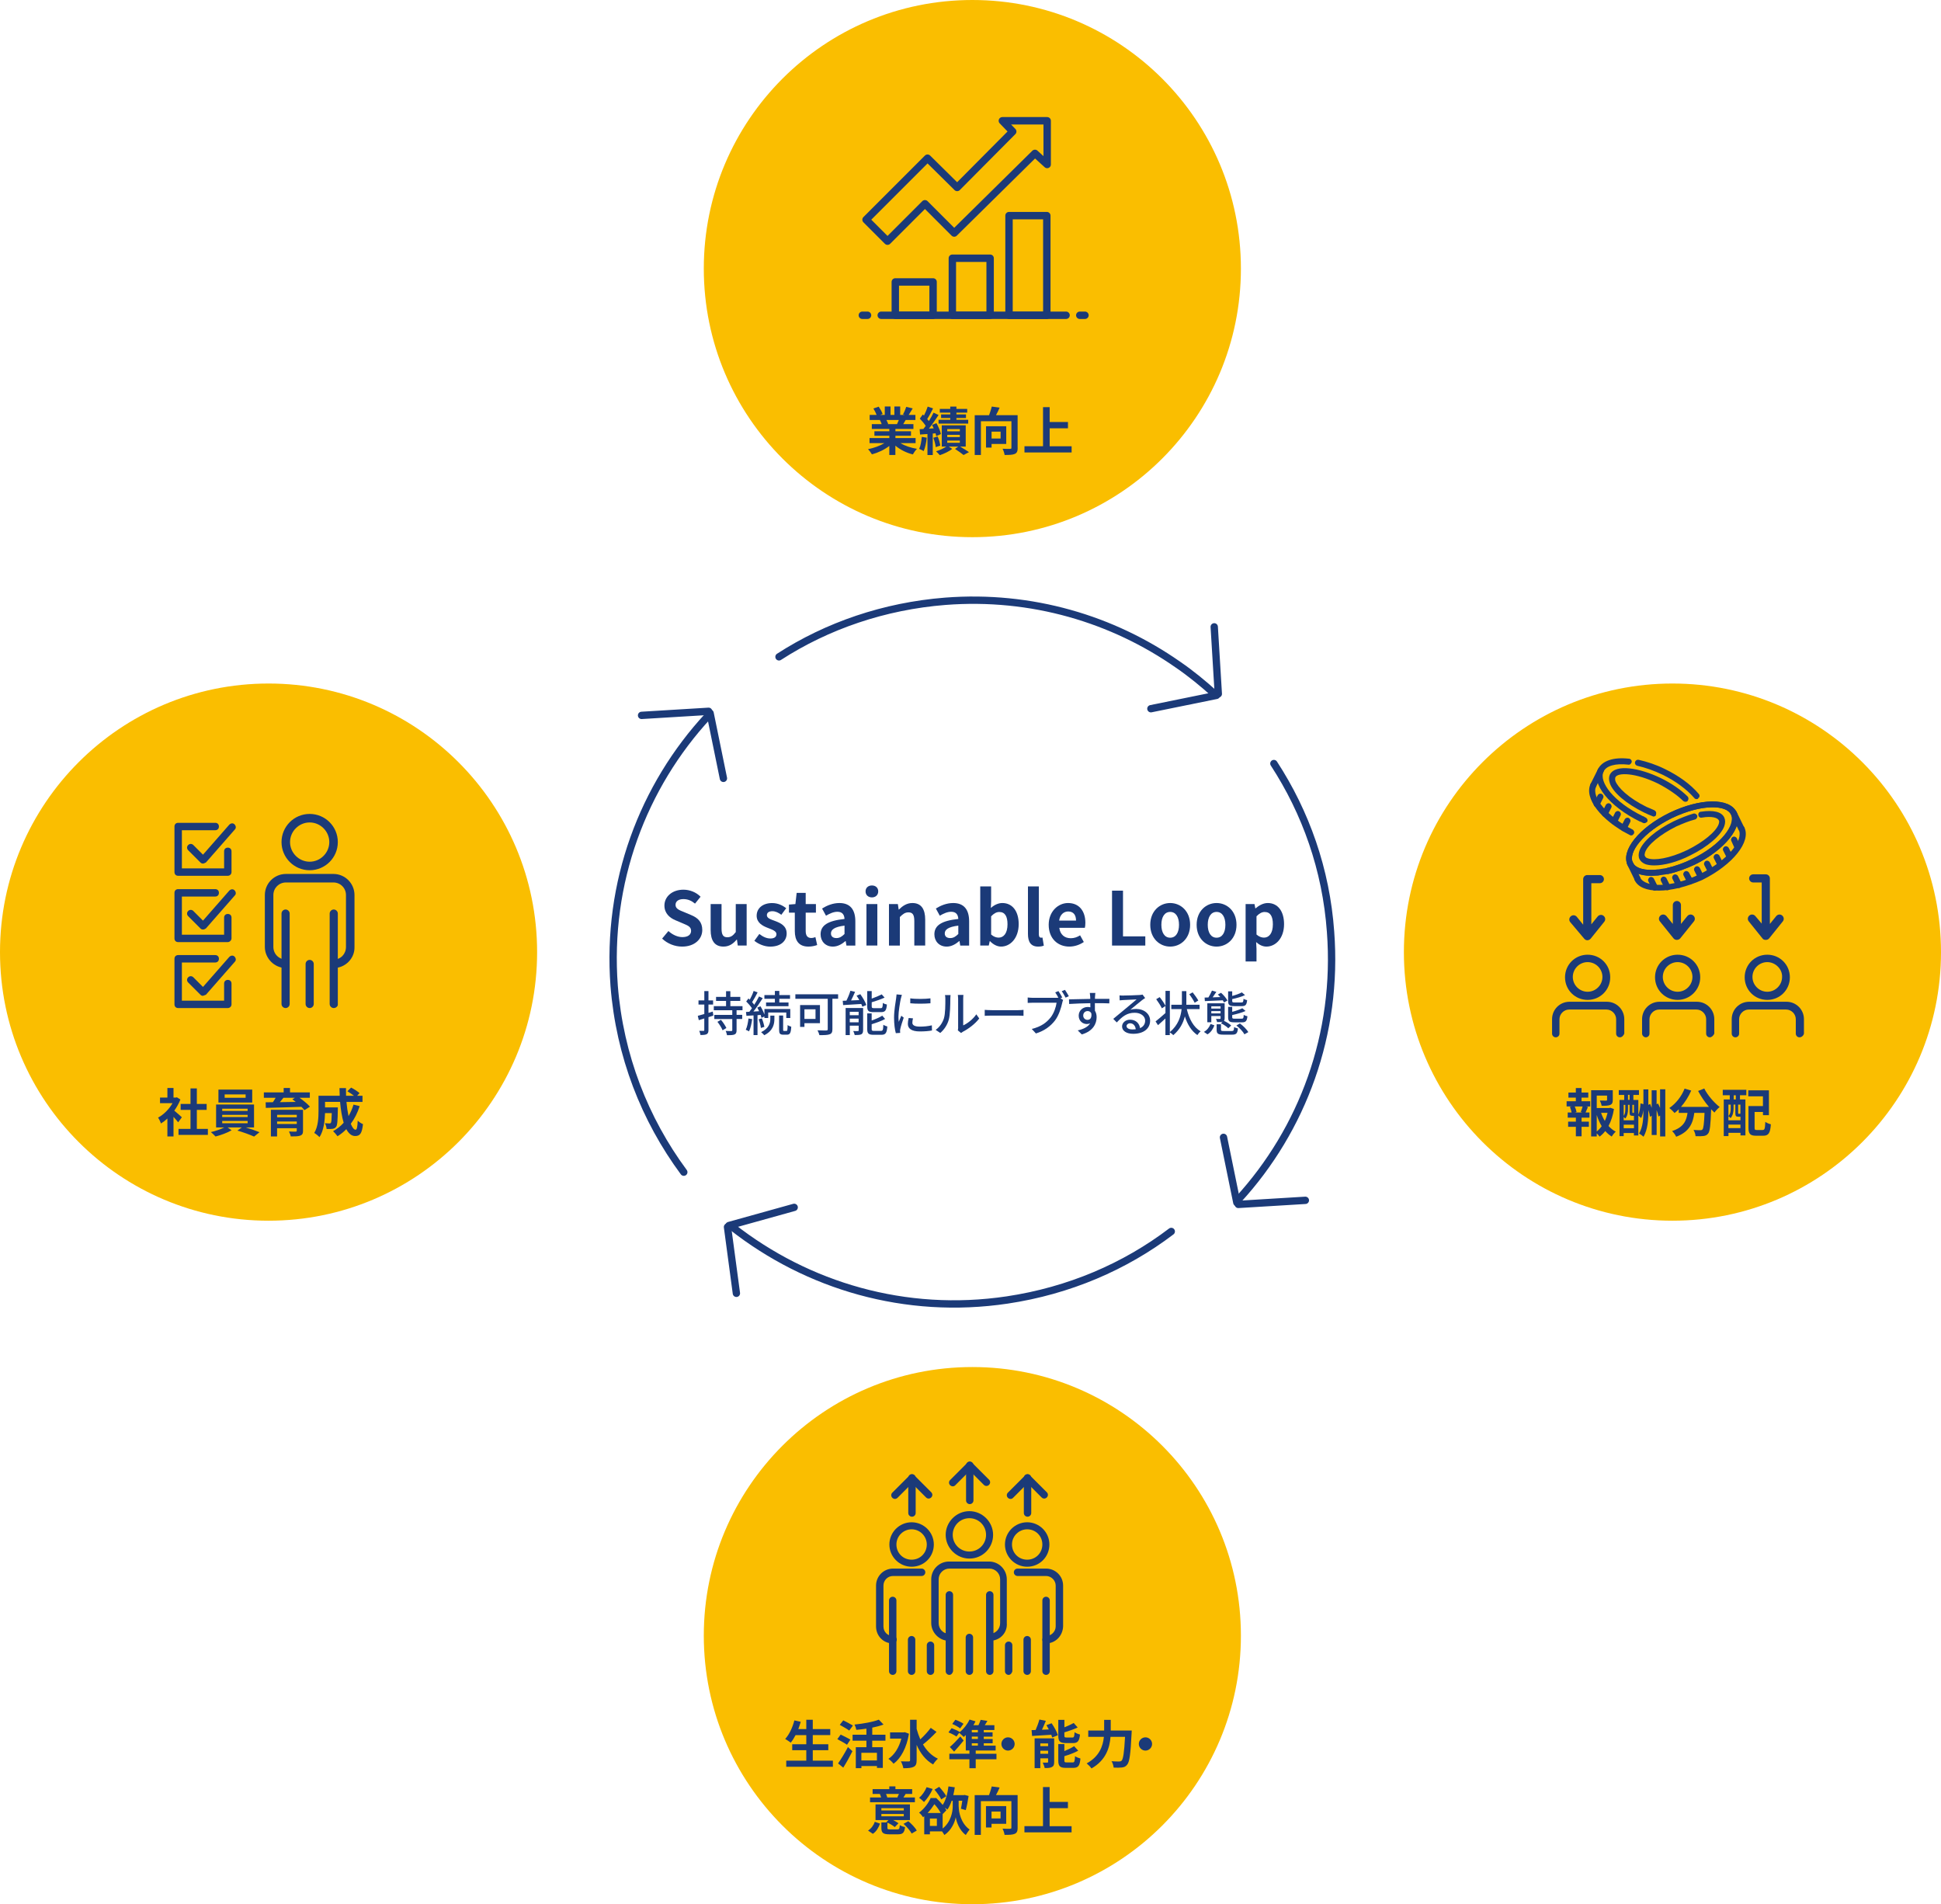 <?xml version="1.0" encoding="UTF-8"?><svg id="_レイヤー_2" xmlns="http://www.w3.org/2000/svg" width="524" height="514" viewBox="0 0 524 514"><defs><style>.cls-1{stroke-width:2px;}.cls-1,.cls-2{fill:none;stroke:#1b3a78;stroke-linecap:round;stroke-linejoin:round;}.cls-2{stroke-width:1.98px;}.cls-3{isolation:isolate;}.cls-4{fill:#fabe00;}.cls-4,.cls-5{stroke-width:0px;}.cls-5{fill:#1b3a78;}</style></defs><g id="_レイヤー_1-2"><circle class="cls-4" cx="72.5" cy="257" r="72.5"/><g class="cls-3"><path class="cls-5" d="m48.09,302.94c-.29-.39-.77-.95-1.25-1.47v5.28h-1.65v-4.83c-.56.52-1.15.98-1.74,1.34-.14-.45-.53-1.26-.78-1.58,1.53-.83,3-2.3,3.91-3.91h-3.38v-1.51h1.99v-2.58h1.65v2.58h.63l.29-.07.94.6c-.42,1.06-.98,2.07-1.65,3,.67.55,1.75,1.51,2.05,1.79l-1.01,1.36Zm8.03,1.78v1.62h-7.93v-1.62h3.24v-5.13h-2.66v-1.61h2.66v-4.19h1.71v4.19h2.65v1.61h-2.65v5.13h2.98Z"/><path class="cls-5" d="m66.31,304.32c1.32.39,2.79.9,3.75,1.29l-1.47,1.18c-1.08-.5-3.01-1.19-4.5-1.62l1.18-.84h-3.82l1.08.76c-1.13.66-2.93,1.33-4.34,1.68-.31-.35-.88-.87-1.26-1.19,1.22-.27,2.66-.77,3.61-1.25h-2.2v-6.19h10.24v6.19h-2.27Zm1.78-6.71h-9.12v-3.5h9.12v3.5Zm-8.1,2.26h6.86v-.6h-6.86v.6Zm0,1.65h6.86v-.59h-6.86v.59Zm0,1.68h6.86v-.62h-6.86v.62Zm6.32-7.79h-5.66v.91h5.66v-.91Z"/><path class="cls-5" d="m80.87,296.32c1.02.74,2.19,1.68,2.8,2.4l-1.47.94c-.21-.27-.5-.57-.84-.9-3.49.13-7.14.22-9.6.28l-.04-1.5,1.95-.03c.27-.38.52-.8.74-1.19h-3.18v-1.46h5.35v-1.19h1.71v1.19h5.35v1.46h-2.77Zm.94,8.88c0,.78-.2,1.13-.77,1.34-.57.2-1.4.21-2.54.21-.08-.41-.31-.95-.49-1.33.67.04,1.57.04,1.78.03.25,0,.32-.07.32-.27v-.64h-5.31v2.21h-1.67v-7.19h8.67v5.63Zm-7-4.29v.67h5.31v-.67h-5.31Zm5.31,2.48v-.67h-5.31v.67h5.31Zm-3.6-7.07c-.31.39-.64.8-.97,1.18,1.36-.03,2.82-.04,4.29-.07-.31-.25-.62-.49-.91-.7l.67-.41h-3.08Z"/><path class="cls-5" d="m97.11,298.54c-.57,1.82-1.4,3.45-2.41,4.8.41,1.01.85,1.6,1.3,1.6.34,0,.5-.7.57-2.45.38.39.97.76,1.42.94-.27,2.59-.83,3.21-2.13,3.21-.98,0-1.75-.7-2.37-1.85-.71.74-1.5,1.37-2.37,1.91-.25-.36-.85-1.05-1.2-1.37,1.08-.59,2.04-1.36,2.86-2.27-.48-1.58-.78-3.54-.97-5.64h-4.06v1.5h3.46s-.01.43-.01.63c-.04,2.94-.13,4.19-.45,4.59-.27.36-.55.49-.97.56-.36.06-.97.06-1.61.04-.03-.49-.21-1.13-.46-1.55.5.04.98.06,1.2.06.2,0,.31-.03.42-.17.14-.2.2-.87.24-2.63h-1.82c-.06,2.04-.35,4.78-1.5,6.49-.29-.32-1.04-.94-1.42-1.13,1.06-1.68,1.16-4.12,1.16-5.94v-4.09h5.72c-.03-.69-.06-1.37-.06-2.07h1.75c-.01.7,0,1.39.03,2.07h2.14c-.52-.42-1.22-.87-1.79-1.22l1.01-.99c.77.39,1.79,1.04,2.28,1.5l-.67.71h1.46v1.65h-4.33c.13,1.4.32,2.72.56,3.84.55-.94,1.01-1.98,1.34-3.11l1.67.41Z"/></g><path class="cls-5" d="m61.5,254.3h-13.4c-.6,0-1-.4-1-1v-12.3c0-.6.4-1,1-1h10c.6,0,1,.4,1,1s-.4,1-1,1h-9v10.3h11.4v-4.6c0-.6.4-1,1-1s1,.4,1,1v5.6c0,.5-.5,1-1,1Z"/><path class="cls-5" d="m54.8,250.9c-.3,0-.5-.1-.7-.3l-3.3-3.3c-.4-.4-.4-1,0-1.4s1-.4,1.4,0l2.6,2.6,7.1-8.1c.4-.4,1-.5,1.4-.1s.5,1,.1,1.4l-7.8,8.9c-.3.2-.5.3-.8.3h0Z"/><path class="cls-5" d="m61.5,272.1h-13.4c-.6,0-1-.4-1-1v-12.3c0-.6.4-1,1-1h10c.6,0,1,.4,1,1s-.4,1-1,1h-9v10.3h11.4v-4.6c0-.6.4-1,1-1s1,.4,1,1v5.6c0,.6-.5,1-1,1Z"/><path class="cls-5" d="m54.8,268.8c-.3,0-.5-.1-.7-.3l-3.3-3.3c-.4-.4-.4-1,0-1.4s1-.4,1.4,0l2.6,2.6,7.1-8.1c.4-.4,1-.5,1.4-.1s.5,1,.1,1.4l-7.8,8.9c-.3.1-.5.2-.8.3h0Z"/><path class="cls-5" d="m61.5,236.4h-13.4c-.6,0-1-.4-1-1v-12.3c0-.6.4-1,1-1h10c.6,0,1,.4,1,1s-.4,1-1,1h-9v10.3h11.4v-4.6c0-.6.4-1,1-1s1,.4,1,1v5.6c0,.6-.5,1-1,1Z"/><path class="cls-5" d="m54.8,233.1c-.3,0-.5-.1-.7-.3l-3.3-3.3c-.4-.4-.4-1,0-1.4s1-.4,1.4,0l2.6,2.6,7.1-8.1c.4-.4,1-.5,1.4-.1s.5,1,.1,1.4l-7.8,8.9c-.3.1-.5.3-.8.3h0Z"/><path class="cls-5" d="m83.6,234.9c-4.2,0-7.6-3.4-7.6-7.6s3.4-7.6,7.6-7.6,7.6,3.4,7.6,7.6-3.4,7.6-7.6,7.6Zm0-12.9c-2.9,0-5.3,2.4-5.3,5.3s2.4,5.3,5.3,5.3,5.3-2.4,5.3-5.3-2.4-5.3-5.3-5.3Z"/><path class="cls-5" d="m77.1,272.1c-.6,0-1.1-.5-1.1-1.1v-24.4c0-.6.5-1.1,1.1-1.1s1.1.5,1.1,1.1v24.4c0,.6-.5,1.1-1.1,1.1Z"/><path class="cls-5" d="m90.1,272.1c-.6,0-1.1-.5-1.1-1.1v-24.4c0-.6.5-1.1,1.1-1.1s1.1.5,1.1,1.1v24.4c.1.6-.5,1.1-1.1,1.1Z"/><path class="cls-5" d="m90.1,261.3v-2.3c1.9,0,3.3-1.5,3.3-3.4v-14c0-1.9-1.5-3.4-3.4-3.4h-12.8c-1.9,0-3.4,1.5-3.4,3.4v14c0,1.9,1.5,3.4,3.4,3.4v2.3c-3.1,0-5.7-2.6-5.7-5.7v-14c0-3.2,2.6-5.7,5.7-5.7h12.8c3.2,0,5.7,2.6,5.7,5.7v14c.1,3.1-2.5,5.7-5.6,5.7Z"/><path class="cls-5" d="m83.6,272.1c-.6,0-1.1-.5-1.1-1.1v-10.8c0-.6.5-1.1,1.1-1.1s1.1.5,1.1,1.1v10.8c0,.6-.5,1.1-1.1,1.1Z"/><circle class="cls-4" cx="451.5" cy="257" r="72.5"/><g class="cls-3"><path class="cls-5" d="m426.96,297.26h2.34v1.4h-1.16l.55.14c-.24.52-.45,1.06-.64,1.48h1.05v1.4h-2.13v1.08h1.97v1.4h-1.97v2.55h-1.54v-2.55h-2.09v-1.4h2.09v-1.08h-2.2v-1.4h1.05c-.08-.45-.27-1.04-.46-1.5l.5-.13h-1.39v-1.4h2.49v-.97h-2v-1.37h2v-1.22h1.54v1.22h1.82v1.37h-1.82v.97Zm-.21,2.9c.17-.42.38-1.02.5-1.5h-2.13c.24.5.43,1.11.49,1.5l-.45.13h2.03l-.45-.13Zm8.96-.81c-.27,1.7-.76,3.26-1.47,4.58.57.63,1.22,1.16,1.95,1.53-.36.31-.84.9-1.08,1.32-.66-.39-1.23-.9-1.75-1.48-.45.57-.95,1.08-1.53,1.5-.18-.28-.48-.6-.77-.87v.83h-1.51v-12.48h5.84v2.63c0,.71-.15,1.12-.7,1.34-.53.22-1.29.24-2.31.24-.07-.45-.28-1.02-.48-1.43.69.03,1.46.03,1.67.03.21-.01.28-.06.28-.21v-1.15h-2.79v3.35h3.38l.28-.07.99.35Zm-4.65,6.07c.5-.41.95-.88,1.34-1.43-.55-.9-.99-1.92-1.34-3.03v4.45Zm1.18-5.03c.25.77.59,1.5,1,2.17.32-.67.57-1.42.74-2.17h-1.74Z"/><path class="cls-5" d="m449.57,294.01v12.75h-1.4v-5.63l-.45.24c-.08-.46-.27-1.09-.49-1.72v6.71h-1.33v-5.18l-.48.27c-.06-.5-.21-1.19-.42-1.85,0,2.61-.14,5.21-1.3,7.23-.28-.27-.84-.67-1.22-.84,1.05-1.81,1.19-4.06,1.19-6.39h0c-.11.78-.31,1.57-.62,2.19l-.76-.67v5.37h-1.19v-.66h-2.77v.84h-1.12v-9.76h1.27v-1.36h-1.47v-1.3h5.45v1.3h-1.51v1.36h1.34v3.99c.35-.77.52-2,.59-3.08l.78.22v-3.99h1.33v4.19l.49-.27c.14.34.28.71.41,1.08v-4.76h1.33v3.78l.38-.21c.2.38.39.8.56,1.22v-5.06h1.4Zm-10.07,5.42c0,.77-.13,1.78-.73,2.48-.1-.11-.28-.28-.43-.41v.9h2.77v-1.21h-.39c-.62,0-.79-.18-.79-.98v-1.99h-.43v1.2Zm-1.16-1.2v2.98c.39-.56.43-1.23.43-1.79v-1.19h-.43Zm2.77,6.3v-.95h-2.77v.95h2.77Zm-1.61-7.65h.43v-1.36h-.43v1.36Zm1.61,1.34h-.42v1.96c0,.18.03.21.13.21h.29v-2.17Z"/><path class="cls-5" d="m460.09,293.82c.88,1.78,2.63,3.81,4.16,4.99-.45.35-1.09,1.02-1.41,1.5-.29-.27-.59-.57-.9-.9v.1c-.15,4.23-.32,5.88-.81,6.47-.35.45-.73.59-1.27.66-.48.07-1.29.07-2.12.04-.03-.5-.25-1.2-.55-1.68.77.06,1.5.07,1.85.07.25,0,.41-.03.56-.2.28-.29.43-1.54.56-4.47h-2.76c-.35,2.69-1.26,5.08-4.89,6.44-.21-.48-.7-1.16-1.11-1.54,3.17-1.02,3.89-2.86,4.17-4.9h-2.37v-.98c-.36.38-.74.71-1.12,1.01-.31-.38-1.02-1.05-1.43-1.34,1.75-1.18,3.29-3.11,4.13-5.24l1.79.52c-.69,1.61-1.67,3.15-2.77,4.41h7.56c-1.11-1.29-2.16-2.83-2.93-4.3l1.64-.66Z"/><path class="cls-5" d="m465.09,294.17h6.36v1.47h-1.72v1.12h1.47v9.72h-1.33v-.7h-3.25v.88h-1.27v-9.9h1.62v-1.12h-1.89v-1.47Zm4.17,7.26c-.6,0-.78-.18-.78-1.01v-2.27h-.48v1.11c0,.78-.15,1.82-.8,2.55-.13-.14-.41-.41-.59-.52v1.11h3.25v-.97h-.6Zm-2.65-3.28v3.1c.55-.6.62-1.37.62-2v-1.09h-.62Zm3.25,6.35v-.95h-3.25v.95h3.25Zm-1.25-8.85h-.57v1.12h.57v-1.12Zm1.25,2.51h-.62v2.27c0,.18.01.2.11.2h.25c.13,0,.15,0,.18-.04.01.01.04.04.07.06v-2.48Zm6.01,6.85c.53,0,.62-.34.7-2.19.36.27,1.06.56,1.5.66-.17,2.37-.62,3.08-2.06,3.08h-1.95c-1.55,0-2.04-.48-2.04-2.2v-5.81h3.91v-2.63h-3.96v-1.61h5.58v6.7h-1.61v-.87h-2.26v4.22c0,.59.08.66.63.66h1.57Z"/></g><path class="cls-5" d="m445.8,236.4c-3.2,0-5.5-1-6.4-2.9-1.9-3.9,3.1-10.1,11.3-14.1,8.3-4,16.2-4.1,18.1-.2s-3.1,10.2-11.3,14.2c-2.4,1.1-4.8,2-7.1,2.5-.4.1-.9-.2-1-.6-.1-.4.2-.9.6-1,2.2-.5,4.5-1.3,6.8-2.4,7.9-3.8,11.9-9.3,10.6-12s-8-2.9-16,.9c-7.9,3.9-11.9,9.3-10.6,12,.7,1.6,3.3,2.3,6.7,1.9.5,0,.8.3.9.7,0,.4-.3.8-.7.9-.7,0-1.3.1-1.9.1Z"/><path class="cls-5" d="m447.8,240.4c-3.2,0-5.6-.9-6.5-2.8-.2-.4,0-.9.4-1.1.4-.2.9,0,1.1.4,1.3,2.6,8.1,2.9,16-.9,7.9-3.9,11.9-9.3,10.6-12-.2-.4,0-.9.4-1.1.4-.2.9,0,1.1.4,1.9,3.9-3.1,10.1-11.3,14.2-4.3,1.9-8.5,2.9-11.8,2.9Z"/><path class="cls-5" d="m470,224.4c-.3,0-.6-.2-.7-.5l-2-4.1c-.2-.4,0-.9.4-1.1.4-.2.9,0,1.1.4l2,4.1c.2.4,0,.9-.4,1.1-.1.1-.2.1-.4.1Z"/><path class="cls-5" d="m442,238c-.3,0-.6-.2-.7-.5l-2-4.1c-.2-.4,0-.9.4-1.1.4-.2.9,0,1.1.4l2,4.1c.2.4,0,.9-.4,1.1-.1.1-.2.1-.4.1Z"/><path class="cls-5" d="m446.7,240.4c-.3,0-.6-.2-.7-.5l-1-2c-.2-.4,0-.9.4-1.1.4-.2.9,0,1.1.4l1,2c.2.4,0,.9-.4,1.1-.2.1-.3.1-.4.1Z"/><path class="cls-5" d="m450.1,240.3c-.3,0-.6-.2-.7-.5l-1-2c-.2-.4,0-.9.4-1.1.4-.2.9,0,1.1.4l1,2c.2.4,0,.9-.4,1.1-.2.1-.3.1-.4.1Z"/><path class="cls-5" d="m453.2,239.7c-.3,0-.6-.2-.7-.5l-1-2c-.2-.4,0-.9.4-1.1.4-.2.9,0,1.1.4l1,2c.2.4,0,.9-.4,1.1-.1,0-.2.1-.4.1Z"/><path class="cls-5" d="m456.2,238.7c-.3,0-.6-.2-.7-.5l-1-1.9c-.2-.4,0-.9.4-1.1.4-.2.9,0,1.1.4l1,1.9c.2.4,0,.9-.4,1.1-.1,0-.3.1-.4.1Z"/><path class="cls-5" d="m459.1,237.5c-.3,0-.6-.2-.7-.5l-1-2c-.2-.4,0-.9.4-1.1.4-.2.9,0,1.1.4l1,2c.2.4,0,.9-.4,1.1-.2,0-.3.1-.4.1Z"/><path class="cls-5" d="m461.8,236c-.3,0-.6-.2-.7-.5l-1-2c-.2-.4,0-.9.4-1.1s.9,0,1.1.4l1,2c.2.4,0,.9-.4,1.1-.2.1-.3.1-.4.1Z"/><path class="cls-5" d="m464.4,234.2c-.3,0-.6-.2-.7-.5l-1-2c-.2-.4,0-.9.4-1.1s.9,0,1.1.4l1,2c.2.4,0,.9-.4,1.1-.1.1-.2.1-.4.1Z"/><path class="cls-5" d="m466.9,232.1c-.3,0-.6-.2-.7-.5l-1-2c-.2-.4,0-.9.4-1.1s.9,0,1.1.4l1,2c.2.4,0,.9-.4,1.1-.2.1-.3.1-.4.1Z"/><path class="cls-5" d="m469,229.5c-.3,0-.6-.2-.7-.5l-.9-2c-.2-.4,0-.9.4-1.1.4-.2.9,0,1.1.4l.9,2c.2.4,0,.9-.4,1.1-.1.1-.3.1-.4.1Z"/><path class="cls-5" d="m446.6,233.6c-.9,0-1.6-.1-2.3-.3-.8-.3-1.4-.8-1.7-1.4s-.3-1.4,0-2.3c.9-2.5,4.5-5.6,9.2-7.9,1.9-.9,3.7-1.6,5.4-2.1.4-.1.9.2,1,.6.1.4-.2.9-.6,1-1.6.4-3.3,1.1-5.1,1.9-4.2,2.1-7.7,4.9-8.4,7-.1.4-.2.8,0,1,.1.3.4.5.8.6,1.7.6,5.7.1,10.7-2.3,4.2-2.1,7.7-4.9,8.4-7,.1-.4.2-.8,0-1-.3-.6-1.7-1.2-4.6-.7-.4.1-.9-.2-.9-.7-.1-.4.2-.9.7-.9,3.3-.5,5.6,0,6.3,1.6.3.7.3,1.4,0,2.3-.9,2.5-4.5,5.6-9.2,7.9-3.5,1.8-7.1,2.7-9.7,2.7Z"/><path class="cls-5" d="m443.9,222.2c-.1,0-.2,0-.4-.1l-.2-.1c-.2-.1-.3-.2-.5-.2-8.4-4.1-13.3-10.3-11.4-14.2,1.1-2.2,4.1-3.3,8.4-2.8.4,0,.8.5.7.9-.1.4-.5.8-.9.7-3.5-.4-6,.3-6.7,1.9-1.3,2.7,2.6,8.1,10.6,12,.2,0,.4.2.6.3l.2.1c.4.2.6.7.4,1.1-.2.2-.5.4-.8.4Zm14.1-6.5c-.2,0-.5-.1-.6-.3-2.1-2.4-5.1-4.6-8.6-6.3-2.3-1.1-4.6-1.9-6.8-2.4-.4-.1-.7-.5-.6-1,.1-.4.5-.7,1-.6,2.2.5,4.7,1.3,7.1,2.5,3.7,1.8,6.9,4.1,9.1,6.7.3.3.3.9-.1,1.1-.1.3-.3.3-.5.3Z"/><path class="cls-5" d="m440.4,225.5c-.1,0-.3,0-.4-.1-7.9-4-12.4-10-10.6-13.8.2-.4.7-.6,1.1-.4.4.2.6.7.4,1.1-1.4,2.8,3.1,8.2,9.8,11.6.4.2.6.7.4,1.1-.2.3-.4.5-.7.5Z"/><path class="cls-5" d="m430.2,212.8c-.1,0-.2,0-.4-.1-.4-.2-.6-.7-.4-1.1l2-4c.2-.4.7-.6,1.1-.4s.6.7.4,1.1l-2,4c-.1.3-.4.5-.7.5Z"/><path class="cls-5" d="m438.4,224.4c-.1,0-.2,0-.4-.1-.4-.2-.6-.7-.4-1.1l1-2c.2-.4.7-.6,1.1-.4.4.2.6.7.4,1.1l-1,2c-.1.3-.4.5-.7.5Z"/><path class="cls-5" d="m435.8,222.6c-.1,0-.2,0-.4-.1-.4-.2-.6-.7-.4-1.1l1-2c.2-.4.7-.6,1.1-.4.4.2.6.7.4,1.1l-1,2c-.1.4-.4.5-.7.5Z"/><path class="cls-5" d="m433.3,220.5c-.1,0-.2,0-.4-.1-.4-.2-.6-.7-.4-1.1l1-2c.2-.4.7-.6,1.1-.4.4.2.6.7.4,1.1l-1,2c-.1.4-.4.5-.7.5Z"/><path class="cls-5" d="m431.1,217.9c-.1,0-.2,0-.4-.1-.4-.2-.6-.7-.4-1.1l1-2c.2-.4.7-.6,1.1-.4.4.2.6.7.4,1.1l-1,2c-.1.3-.4.5-.7.5Z"/><path class="cls-5" d="m446.4,220.4c-.1,0-.2,0-.3-.1-.8-.3-1.5-.6-2.3-1-4.7-2.3-8.4-5.4-9.2-7.9-.3-.9-.3-1.6,0-2.3,1.5-3,8.1-1.8,13.7.9,2.9,1.4,5.5,3.2,7.3,5,.3.3.3.8,0,1.2-.3.3-.8.3-1.2,0-1.6-1.6-4.1-3.3-6.8-4.7-6.2-3-10.9-3-11.5-1.7-.1.3-.1.6,0,1,.6,1.7,3.5,4.6,8.4,7,.7.3,1.4.6,2.1.9.4.2.6.6.5,1,0,.5-.3.7-.7.7Z"/><path class="cls-5" d="m445.8,236.4c-3.2,0-5.5-1-6.4-2.9-1.9-3.9,3.1-10.1,11.3-14.1,8.3-4,16.2-4.1,18.1-.2s-3.1,10.2-11.3,14.2c-2.4,1.1-4.8,2-7.1,2.5l-2.6.4h0c-.8,0-1.4.1-2,.1Zm16.5-18.5c-2.9,0-6.7.9-10.9,2.9-7.9,3.9-11.9,9.3-10.6,12,.7,1.6,3.3,2.3,6.7,1.9l2.5-.4c2.1-.5,4.5-1.3,6.7-2.4,7.9-3.8,11.9-9.3,10.6-12-.6-1.3-2.4-2-5-2Z"/><path class="cls-5" d="m473.9,247.3c-.4-.5-1.1-.6-1.6-.2s-.6,1.1-.2,1.6l3.7,4.6c.2.3.5.4.9.4.3,0,.6-.1.8-.3h0l.1-.1,3.7-4.6c.4-.5.3-1.2-.2-1.6s-1.2-.3-1.6.2l-1.7,2.1v-12.3h0c0-.6-.5-1.1-1.1-1.1h-3.4c-.6,0-1.1.5-1.1,1.1s.5,1.1,1.1,1.1h2.3v11.1l-1.7-2Z"/><path class="cls-5" d="m427.7,253.4q.1,0,0,0l.1.1c.2.2.5.3.7.3.4,0,.7-.2.9-.4l3.7-4.6c.4-.5.3-1.2-.2-1.6s-1.2-.3-1.6.2l-1.7,2.1v-11.1h2.3c.6,0,1.1-.5,1.1-1.1s-.5-1.1-1.1-1.1h-3.4c-.6,0-1.1.5-1.1,1.1v12.3l-1.7-2.1c-.4-.5-1.1-.6-1.6-.2s-.6,1.1-.2,1.6l3.8,4.5Z"/><path class="cls-5" d="m452.7,243.2c-.6,0-1.1.5-1.1,1.1v5.1l-1.7-2.1c-.4-.5-1.1-.6-1.6-.2s-.6,1.1-.2,1.6l3.7,4.6.1.1h0c.2.2.5.3.8.3.4,0,.7-.2.9-.4l3.7-4.6c.4-.5.3-1.2-.2-1.6s-1.2-.3-1.6.2l-1.7,2.1v-5.1c0-.6-.5-1.1-1.1-1.1Z"/><path class="cls-5" d="m477.1,269.9c-3.4,0-6.1-2.7-6.1-6.1s2.7-6.1,6.1-6.1,6.1,2.7,6.1,6.1-2.7,6.1-6.1,6.1Zm0-10.2c-2.2,0-4,1.8-4,4s1.8,4,4,4,4-1.8,4-4c.1-2.1-1.8-4-4-4Z"/><path class="cls-5" d="m485.8,280c-.6,0-1-.5-1-1v-3.9c0-1.4-1.2-2.6-2.6-2.6h-10.1c-1.4,0-2.6,1.2-2.6,2.6v3.9c0,.6-.5,1-1,1-.6,0-1-.5-1-1v-3.9c0-2.6,2.1-4.7,4.7-4.7h10.1c2.6,0,4.7,2.1,4.7,4.7v3.9c-.1.5-.6,1-1.2,1Z"/><path class="cls-5" d="m428.6,269.9c-3.4,0-6.1-2.7-6.1-6.1s2.7-6.1,6.1-6.1,6.1,2.7,6.1,6.1-2.7,6.1-6.1,6.1Zm0-10.2c-2.2,0-4,1.8-4,4s1.8,4,4,4,4-1.8,4-4-1.8-4-4-4Z"/><path class="cls-5" d="m437.3,280c-.6,0-1-.5-1-1v-3.9c0-1.4-1.2-2.6-2.6-2.6h-10.1c-1.4,0-2.6,1.2-2.6,2.6v3.9c0,.6-.5,1-1,1-.6,0-1-.5-1-1v-3.9c0-2.6,2.1-4.7,4.7-4.7h10.1c2.6,0,4.7,2.1,4.7,4.7v3.9c-.2.5-.6,1-1.2,1Z"/><path class="cls-5" d="m452.9,269.9c-3.4,0-6.1-2.7-6.1-6.1s2.7-6.1,6.1-6.1,6.1,2.7,6.1,6.1-2.8,6.1-6.1,6.1Zm0-10.2c-2.2,0-4,1.8-4,4s1.8,4,4,4,4-1.8,4-4-1.8-4-4-4Z"/><path class="cls-5" d="m461.6,280c-.6,0-1-.5-1-1v-3.9c0-1.4-1.2-2.6-2.6-2.6h-10.1c-1.4,0-2.6,1.2-2.6,2.6v3.9c0,.6-.5,1-1,1s-1-.5-1-1v-3.9c0-2.6,2.1-4.7,4.7-4.7h10.1c2.6,0,4.7,2.1,4.7,4.7v3.9c-.2.5-.7,1-1.2,1Z"/><g class="cls-3"><path class="cls-5" d="m178.75,253.35l1.7-2.04c1.06.98,2.46,1.64,3.76,1.64,1.54,0,2.36-.66,2.36-1.7,0-1.1-.9-1.44-2.22-2l-1.98-.84c-1.5-.62-3-1.82-3-3.98,0-2.42,2.12-4.28,5.12-4.28,1.72,0,3.44.68,4.64,1.9l-1.5,1.86c-.94-.78-1.92-1.22-3.14-1.22-1.3,0-2.12.58-2.12,1.56,0,1.06,1.04,1.44,2.3,1.94l1.94.82c1.8.74,2.98,1.88,2.98,4.02,0,2.42-2.02,4.48-5.44,4.48-1.98,0-3.96-.78-5.4-2.16Z"/><path class="cls-5" d="m191.85,251.03v-7h2.94v6.62c0,1.72.48,2.34,1.56,2.34.92,0,1.52-.4,2.28-1.4v-7.56h2.94v11.2h-2.4l-.22-1.6h-.08c-.96,1.14-2.04,1.88-3.56,1.88-2.42,0-3.46-1.68-3.46-4.48Z"/><path class="cls-5" d="m203.65,253.94l1.34-1.84c1,.78,1.96,1.22,3,1.22,1.12,0,1.62-.48,1.62-1.18,0-.84-1.16-1.22-2.34-1.68-1.42-.54-3-1.4-3-3.28,0-2,1.62-3.42,4.18-3.42,1.62,0,2.88.68,3.8,1.38l-1.32,1.78c-.8-.58-1.58-.96-2.4-.96-1.02,0-1.5.44-1.5,1.08,0,.82,1.04,1.12,2.22,1.56,1.48.56,3.12,1.3,3.12,3.38,0,1.96-1.54,3.54-4.46,3.54-1.5,0-3.14-.66-4.26-1.58Z"/><path class="cls-5" d="m214.57,251.31v-4.96h-1.58v-2.18l1.74-.14.34-3.02h2.44v3.02h2.76v2.32h-2.76v4.96c0,1.28.52,1.88,1.52,1.88.36,0,.8-.12,1.1-.24l.48,2.14c-.6.2-1.38.42-2.36.42-2.66,0-3.68-1.7-3.68-4.2Z"/><path class="cls-5" d="m221.53,252.19c0-2.4,1.94-3.66,6.46-4.14-.06-1.1-.54-1.94-1.92-1.94-1.04,0-2.04.46-3.08,1.06l-1.06-1.94c1.32-.82,2.92-1.48,4.68-1.48,2.84,0,4.3,1.7,4.3,4.94v6.54h-2.4l-.2-1.2h-.08c-.98.84-2.1,1.48-3.38,1.48-2,0-3.32-1.42-3.32-3.32Zm6.46-.08v-2.26c-2.74.34-3.66,1.1-3.66,2.1,0,.88.62,1.26,1.48,1.26s1.46-.4,2.18-1.1Z"/><path class="cls-5" d="m233.67,240.61c0-.96.7-1.6,1.72-1.6s1.7.64,1.7,1.6-.7,1.62-1.7,1.62-1.72-.64-1.72-1.62Zm.24,3.42h2.94v11.2h-2.94v-11.2Z"/><path class="cls-5" d="m239.99,244.03h2.4l.22,1.48h.06c.98-.96,2.12-1.76,3.64-1.76,2.42,0,3.46,1.68,3.46,4.5v6.98h-2.94v-6.62c0-1.74-.48-2.34-1.58-2.34-.92,0-1.5.44-2.32,1.26v7.7h-2.94v-11.2Z"/><path class="cls-5" d="m252.25,252.19c0-2.4,1.94-3.66,6.46-4.14-.06-1.1-.54-1.94-1.92-1.94-1.04,0-2.04.46-3.08,1.06l-1.06-1.94c1.32-.82,2.92-1.48,4.68-1.48,2.84,0,4.3,1.7,4.3,4.94v6.54h-2.4l-.2-1.2h-.08c-.98.84-2.1,1.48-3.38,1.48-2,0-3.32-1.42-3.32-3.32Zm6.46-.08v-2.26c-2.74.34-3.66,1.1-3.66,2.1,0,.88.62,1.26,1.48,1.26s1.46-.4,2.18-1.1Z"/><path class="cls-5" d="m267.27,254.05h-.08l-.26,1.18h-2.3v-15.96h2.94v4.02l-.08,1.8c.88-.8,2-1.34,3.1-1.34,2.76,0,4.42,2.26,4.42,5.68,0,3.86-2.3,6.08-4.76,6.08-1,0-2.08-.52-2.98-1.46Zm4.72-4.56c0-2.14-.68-3.32-2.22-3.32-.76,0-1.44.38-2.2,1.16v4.92c.7.62,1.42.84,2.02.84,1.36,0,2.4-1.16,2.4-3.6Z"/><path class="cls-5" d="m277.51,252.09v-12.82h2.94v12.94c0,.68.3.9.58.9.12,0,.2,0,.4-.04l.36,2.18c-.34.14-.82.26-1.52.26-2.04,0-2.76-1.34-2.76-3.42Z"/><path class="cls-5" d="m283.11,249.63c0-3.62,2.56-5.88,5.22-5.88,3.08,0,4.68,2.26,4.68,5.34,0,.56-.06,1.1-.14,1.36h-6.9c.24,1.84,1.44,2.8,3.1,2.8.92,0,1.72-.28,2.52-.78l1,1.8c-1.1.76-2.52,1.24-3.9,1.24-3.14,0-5.58-2.18-5.58-5.88Zm7.38-1.14c0-1.5-.68-2.46-2.12-2.46-1.18,0-2.22.84-2.44,2.46h4.56Z"/><path class="cls-5" d="m300.21,240.41h2.96v12.34h6.02v2.48h-8.98v-14.82Z"/><path class="cls-5" d="m310.53,249.63c0-3.72,2.58-5.88,5.38-5.88s5.38,2.16,5.38,5.88-2.58,5.88-5.38,5.88-5.38-2.16-5.38-5.88Zm7.76,0c0-2.1-.86-3.48-2.38-3.48s-2.38,1.38-2.38,3.48.86,3.48,2.38,3.48,2.38-1.36,2.38-3.48Z"/><path class="cls-5" d="m323.05,249.63c0-3.72,2.58-5.88,5.38-5.88s5.38,2.16,5.38,5.88-2.58,5.88-5.38,5.88-5.38-2.16-5.38-5.88Zm7.76,0c0-2.1-.86-3.48-2.38-3.48s-2.38,1.38-2.38,3.48.86,3.48,2.38,3.48,2.38-1.36,2.38-3.48Z"/><path class="cls-5" d="m336.27,244.03h2.4l.22,1.16h.06c.94-.8,2.1-1.44,3.3-1.44,2.76,0,4.4,2.26,4.4,5.7,0,3.84-2.3,6.06-4.76,6.06-.98,0-1.92-.44-2.78-1.22l.1,1.84v3.4h-2.94v-15.5Zm7.36,5.46c0-2.14-.68-3.32-2.22-3.32-.76,0-1.44.38-2.2,1.16v4.92c.7.62,1.42.84,2.02.84,1.36,0,2.4-1.16,2.4-3.6Z"/></g><g class="cls-3"><path class="cls-5" d="m192.57,274.14l-1.31.42v3.47c0,.61-.13.92-.47,1.12-.35.18-.87.23-1.69.22-.04-.29-.18-.81-.33-1.12.51.01,1,.01,1.14.01.16,0,.22-.05.22-.23v-3.12l-1.48.46-.27-1.17c.48-.13,1.09-.3,1.76-.49v-2.56h-1.57v-1.12h1.57v-2.51h1.12v2.51h1.25v1.12h-1.25v2.25l1.16-.35.16,1.11Zm6.28-1.46v1.26h1.52v1.11h-1.52v3.02c0,.65-.14.98-.56,1.16-.43.18-1.08.2-2.02.2-.05-.34-.21-.83-.36-1.16.66.04,1.34.04,1.52.03.21-.01.26-.07.26-.25v-2.99h-4.85v-1.11h4.85v-1.26h-4.99v-1.11h3.31v-1.4h-2.7v-1.1h2.7v-1.53h1.16v1.53h2.68v1.1h-2.68v1.4h3.28v1.11h-1.6Zm-4.21,2.6c.55.66,1.18,1.59,1.46,2.21l-1.03.61c-.22-.62-.83-1.57-1.39-2.28l.96-.55Z"/><path class="cls-5" d="m203.06,275.09c-.17,1.22-.44,2.48-.85,3.3-.19-.13-.65-.34-.88-.43.38-.78.61-1.94.73-3.04l1,.17Zm1.44-1.08v5.39h-1.07v-5.32c-.7.04-1.35.09-1.92.12l-.12-1.05.91-.05c.22-.29.47-.61.7-.95-.38-.58-1-1.29-1.55-1.83l.61-.81c.12.1.23.22.35.34.4-.73.82-1.66,1.05-2.37l1.07.39c-.46.88-1.01,1.92-1.48,2.64.22.25.42.48.57.7.49-.77.96-1.57,1.29-2.24l1,.46c-.73,1.16-1.66,2.54-2.51,3.61l1.53-.09c-.14-.34-.33-.68-.49-.97l.86-.36c.43.69.83,1.53,1.07,2.21v-1.48h6.98v2.43h-1.08v-1.47h-4.88v1.47h-1.03v-.4l-.78.36c-.05-.23-.13-.49-.23-.79l-.86.07Zm1.17.87c.31.73.58,1.69.68,2.3l-.94.29c-.05-.62-.31-1.59-.61-2.33l.87-.26Zm2.3-.74h1.09v.9c0,1.31-.3,3.17-2.73,4.39-.2-.23-.56-.6-.85-.82,2.22-1.08,2.48-2.6,2.48-3.6v-.87Zm1.22-4.54h-2.83v-1h2.83v-1.13h1.2v1.13h2.89v1h-2.89v1h2.48v1h-6.06v-1h2.38v-1Zm3.13,8.68c.23,0,.29-.21.31-1.59.23.18.68.36.98.44-.09,1.72-.36,2.16-1.17,2.16h-.94c-.98,0-1.17-.33-1.17-1.4v-3.77h1.09v3.77c0,.34.03.39.25.39h.65Z"/><path class="cls-5" d="m226.27,269.59h-1.55v8.22c0,.78-.19,1.18-.74,1.37-.56.22-1.47.23-2.77.23-.07-.35-.31-.95-.51-1.3.99.05,2.07.04,2.38.04.29-.01.38-.09.38-.36v-8.19h-8.74v-1.21h11.54v1.21Zm-9.1,6.59v1.01h-1.17v-5.9h5.36v4.89h-4.19Zm0-3.74v2.6h2.99v-2.6h-2.99Z"/><path class="cls-5" d="m232.26,268.37c.66.9,1.36,2.11,1.62,2.92l-1.08.44c-.06-.21-.17-.46-.29-.73-1.78.1-3.58.22-4.9.3l-.1-1.16c.3-.01.62-.03.99-.04.42-.82.85-1.87,1.08-2.67l1.26.29c-.33.78-.72,1.61-1.08,2.33l2.22-.1c-.23-.42-.48-.83-.74-1.2l1.01-.39Zm.74,9.74c0,.57-.12.88-.49,1.08-.4.18-.98.2-1.77.2-.06-.31-.23-.78-.4-1.09.55.03,1.08.03,1.26.01.17,0,.21-.05.21-.21v-1.24h-2.39v2.54h-1.13v-7.31h4.72v6.02Zm-3.59-5v.92h2.39v-.92h-2.39Zm2.39,2.83v-.99h-2.39v.99h2.39Zm4.02-2.74c-1.37,0-1.7-.34-1.7-1.57v-4.11h1.21v2.03c1-.35,2.02-.78,2.7-1.14l.78.87c-1,.46-2.3.91-3.48,1.26v1.08c0,.43.09.51.64.51h1.77c.47,0,.55-.21.6-1.42.26.2.75.38,1.09.44-.13,1.62-.48,2.05-1.59,2.05h-2.02Zm2,5.06c.51,0,.6-.25.65-1.64.27.18.75.38,1.08.46-.14,1.77-.48,2.24-1.62,2.24h-2.09c-1.37,0-1.72-.35-1.72-1.56v-4.22h1.2v1.92c1.07-.38,2.15-.84,2.85-1.3l.78.88c-.99.57-2.38,1.04-3.63,1.42v1.29c0,.44.1.52.68.52h1.83Z"/><path class="cls-5" d="m243.19,269.53c-.22,1.07-.64,3.51-.64,4.9,0,.46.03.91.08,1.39.22-.53.48-1.17.69-1.65l.65.52c-.34.99-.79,2.38-.92,3.03-.04.18-.08.46-.06.6,0,.13.01.33.03.48l-1.18.08c-.26-.91-.48-2.44-.48-4.2,0-1.94.42-4.15.56-5.19.05-.33.1-.73.12-1.08l1.44.13c-.09.23-.22.75-.27.99Zm3.11,6.51c0,.59.46,1.07,2.03,1.07,1.17,0,2.15-.1,3.24-.35l.03,1.39c-.82.16-1.9.26-3.29.26-2.21,0-3.22-.77-3.22-2.03,0-.47.06-.96.22-1.6l1.17.1c-.12.46-.17.81-.17,1.16Zm4.89-6.56v1.33c-1.48.14-3.94.16-5.45,0v-1.33c1.48.23,4.1.18,5.45,0Z"/><path class="cls-5" d="m254.83,274.83c.38-1.16.38-3.69.38-5.19,0-.44-.03-.75-.1-1.05h1.51c-.01.1-.07.58-.07,1.04,0,1.48-.05,4.25-.4,5.55-.39,1.43-1.21,2.7-2.31,3.64l-1.25-.83c1.13-.78,1.87-1.96,2.25-3.16Zm3.83,2.46v-7.7c0-.53-.08-.96-.08-1.04h1.51c-.01.08-.06.51-.06,1.04v7.19c1.13-.51,2.6-1.61,3.54-2.99l.79,1.12c-1.1,1.47-2.94,2.83-4.43,3.59-.23.13-.39.25-.49.33l-.86-.71c.05-.22.09-.52.09-.82Z"/><path class="cls-5" d="m267.78,272.67h7.07c.62,0,1.13-.05,1.46-.08v1.61c-.29-.01-.88-.06-1.46-.06h-7.07c-.72,0-1.5.03-1.94.06v-1.61c.43.03,1.24.08,1.94.08Z"/><path class="cls-5" d="m286.78,269.24l-.49.21.71.47c-.1.21-.17.49-.23.75-.29,1.33-.9,3.38-1.95,4.77-1.18,1.53-2.81,2.78-5.16,3.52l-1.12-1.22c2.55-.62,4-1.74,5.08-3.09.9-1.14,1.46-2.81,1.62-3.99h-6.4c-.55,0-1.07.03-1.4.05v-1.46c.38.04.99.09,1.42.09h6.29c.17,0,.38,0,.58-.03-.25-.48-.58-1.03-.86-1.44l.87-.35c.33.47.77,1.22,1.03,1.72Zm1.77-.34l-.88.39c-.29-.53-.69-1.29-1.05-1.74l.88-.36c.31.46.79,1.23,1.05,1.72Z"/><path class="cls-5" d="m295.61,268.97c-.01.16-.01.39-.01.65h3.9l-.03,1.22c-.77-.04-2-.06-3.89-.06.01.7.01,1.46.01,2.04.3.47.46,1.07.46,1.73,0,1.73-.92,3.77-4,4.67l-1.1-1.09c1.53-.34,2.73-.91,3.35-1.91-.26.13-.57.19-.91.19-1.05,0-2.18-.78-2.18-2.26,0-1.37,1.11-2.34,2.42-2.34.26,0,.51.03.73.09,0-.34-.01-.73-.01-1.11-1.98.03-4.11.1-5.72.21l-.04-1.25c1.47-.03,3.89-.09,5.75-.12-.01-.29-.01-.51-.03-.66-.04-.42-.08-.82-.1-.95h1.5c-.04.17-.08.77-.08.95Zm-2,6.31c.68,0,1.18-.53,1.01-1.75-.21-.43-.58-.62-1.01-.62-.6,0-1.18.44-1.18,1.22,0,.71.56,1.16,1.18,1.16Z"/><path class="cls-5" d="m303.27,268.72c.68,0,3.64-.08,4.34-.14.46-.04.69-.07.83-.12l.71.94c-.27.17-.55.35-.82.56-.66.49-2.26,1.85-3.18,2.6.52-.16,1.04-.22,1.56-.22,2.17,0,3.78,1.34,3.78,3.16,0,2.07-1.65,3.55-4.58,3.55-1.79,0-2.99-.79-2.99-1.98,0-.96.86-1.83,2.15-1.83,1.61,0,2.54,1.04,2.7,2.28.9-.39,1.38-1.09,1.38-2.04,0-1.22-1.2-2.11-2.82-2.11-2.08,0-3.3.97-4.84,2.61l-.95-.96c1.01-.83,2.64-2.2,3.41-2.83.73-.6,2.24-1.85,2.89-2.42-.69.03-2.94.13-3.61.17-.33.01-.66.04-.96.08l-.04-1.34c.32.04.73.05,1.04.05Zm2.42,9.15c.33,0,.64-.01.92-.05-.1-.95-.68-1.61-1.53-1.61-.55,0-.95.35-.95.74,0,.57.64.92,1.56.92Z"/><path class="cls-5" d="m320.4,272.39c.62,2.65,1.81,4.89,3.73,5.99-.3.23-.69.69-.88,1.01-1.6-1.08-2.68-2.85-3.38-5.04-.45,1.77-1.34,3.55-3.12,5.06-.22-.25-.62-.53-.95-.75v.74h-1.18v-4.49c-.69.64-1.39,1.29-2,1.81l-.66-1.01c.68-.52,1.69-1.39,2.67-2.27v-1.89l-.97.62c-.29-.66-.96-1.69-1.53-2.46l.94-.56c.58.71,1.25,1.69,1.57,2.34v-4.02h1.18v11.12c2.25-1.89,2.95-4.16,3.17-6.2h-2.78v-1.18h2.85c.01-.2.01-.38.01-.56v-3.12h1.2v3.12c0,.18,0,.36-.01.56h3.58v1.18h-3.41Zm2.12-1.72c-.29-.6-.91-1.59-1.46-2.3l.91-.51c.55.68,1.22,1.62,1.53,2.21l-.99.6Z"/><path class="cls-5" d="m325.02,278.53c.87-.48,1.48-1.3,1.79-2.14l1.03.38c-.35.95-.91,1.86-1.86,2.43l-.96-.66Zm.18-9.26l1.03-.03c.35-.58.73-1.31.96-1.85l1.18.34c-.31.48-.66,1.01-1,1.48l2.07-.07c-.22-.25-.44-.49-.66-.7l.86-.46c.68.6,1.42,1.47,1.72,2.09l-.91.52c-.09-.18-.21-.38-.34-.58-1.75.09-3.54.16-4.84.21l-.07-.96Zm4.89,6.49c-.33.12-.82.13-1.51.13-.05-.27-.19-.62-.32-.86.48.01.92.01,1.07,0,.13,0,.18-.04.18-.18v-.6h-2.5v1.68h-1.08v-5.12h4.68v4.04c0,.35-.05.56-.2.7.72.33,1.55.83,1.96,1.27l-.78.74c-.39-.44-1.26-1.01-1.99-1.36l.48-.44Zm-3.08-4.13v.61h2.5v-.61h-2.5Zm2.5,1.91v-.61h-2.5v.61h2.5Zm3,4.76c.51,0,.61-.14.66-1.08.23.16.7.31,1.03.38-.14,1.37-.47,1.68-1.57,1.68h-2.37c-1.46,0-1.81-.29-1.81-1.33v-1.47h1.17v1.46c0,.31.12.36.77.36h2.12Zm.69-6.73c-1.33,0-1.65-.31-1.65-1.38v-2.6h1.1v1.24c.99-.27,1.99-.62,2.6-.96l.86.73c-.95.46-2.27.83-3.46,1.08v.51c0,.34.1.4.65.4h1.83c.44,0,.52-.13.58-1,.22.16.68.31.97.38-.13,1.27-.44,1.61-1.44,1.61h-2.05Zm.01,4.38c-1.34,0-1.66-.31-1.66-1.39v-2.78h1.1v1.34c1.04-.27,2.09-.64,2.73-.97l.88.74c-1.01.45-2.38.83-3.61,1.1v.56c0,.35.1.42.66.42h1.87c.46,0,.55-.14.58-1.05.23.18.69.33,1,.39-.13,1.3-.46,1.65-1.47,1.65h-2.09Zm1.51.3c.9.65,1.85,1.6,2.28,2.34l-1.05.6c-.36-.71-1.3-1.7-2.17-2.38l.95-.56Z"/></g><line class="cls-2" x1="333.9" y1="324.6" x2="330.3" y2="307"/><line class="cls-2" x1="334.3" y1="325.1" x2="352.4" y2="324"/><line class="cls-2" x1="191.7" y1="192.5" x2="195.3" y2="210.1"/><line class="cls-2" x1="191.3" y1="192" x2="173.2" y2="193.1"/><path class="cls-2" d="m343.9,206.1c8.6,13.2,14.1,28.6,15.3,45.4,2.1,27.6-7.6,53.4-24.9,72.3"/><path class="cls-2" d="m210.3,177.3c13-8.4,28.4-13.7,44.9-15,23.3-1.8,45.2,4.8,62.8,17.1,3.5,2.4,6.8,5.1,10,8"/><path class="cls-2" d="m184.6,316.4c-10.5-14.2-17.3-31.4-18.8-50.3-2.1-27.9,7.8-53.9,25.4-72.9"/><line class="cls-2" x1="328.4" y1="187.7" x2="310.7" y2="191.3"/><line class="cls-2" x1="328.9" y1="187.3" x2="327.8" y2="169.2"/><line class="cls-2" x1="196.8" y1="330.8" x2="214.4" y2="325.9"/><line class="cls-2" x1="196.4" y1="331.2" x2="198.8" y2="349.1"/><path class="cls-2" d="m316.2,332.4c-12.5,9.5-27.6,16-44.3,18.5-27.5,4.1-53.9-3.8-74.2-19.7"/><circle class="cls-4" cx="262.5" cy="72.5" r="72.5"/><g class="cls-3"><path class="cls-5" d="m243.11,119.62c1.19.73,2.82,1.27,4.44,1.53-.38.36-.87,1.06-1.12,1.51-1.72-.43-3.42-1.27-4.71-2.37v2.52h-1.64v-2.44c-1.3,1.02-3.03,1.83-4.69,2.27-.24-.41-.71-1.05-1.06-1.39,1.57-.32,3.22-.91,4.43-1.64h-4.02v-1.37h5.35v-.62h-4.03v-1.21h4.03v-.63h-4.73v-1.3h2.66c-.11-.35-.29-.77-.48-1.09l.17-.03h-2.93v-1.36h1.88c-.2-.53-.56-1.21-.87-1.74l1.43-.49c.41.6.87,1.43,1.06,1.98l-.69.25h1.27v-2.28h1.55v2.28h1.04v-2.28h1.57v2.28h1.25l-.5-.15c.34-.57.69-1.42.88-2.03l1.75.42c-.39.64-.77,1.27-1.09,1.76h1.82v1.36h-2.63c-.22.41-.45.78-.66,1.12h2.75v1.3h-4.86v.63h4.2v1.21h-4.2v.62h5.45v1.37h-4.06Zm-3.81-6.25c.2.36.38.78.48,1.08l-.24.04h2.62c.17-.34.34-.74.49-1.12h-3.35Z"/><path class="cls-5" d="m250.19,118.15c-.13,1.33-.43,2.72-.83,3.61-.28-.2-.88-.46-1.22-.59.41-.83.6-2.07.71-3.25l1.33.22Zm1.62-1.12v5.79h-1.43v-5.67l-2,.14-.11-1.44,1.01-.06c.21-.25.42-.53.63-.83-.39-.63-1.04-1.39-1.6-1.96l.81-1.12c.1.1.21.2.32.29.39-.77.78-1.71,1.01-2.42l1.44.5c-.49.97-1.06,2.07-1.58,2.86.17.18.32.38.45.55.49-.78.94-1.58,1.26-2.27l1.36.63c-.77,1.18-1.72,2.56-2.61,3.68l1.3-.08c-.14-.32-.29-.63-.45-.92l1.19-.48c.52.94,1.05,2.16,1.2,2.94l-1.25.56c-.04-.22-.11-.48-.2-.76l-.77.07Zm1.32.78c.34.78.63,1.79.71,2.47l-1.23.41c-.06-.69-.34-1.72-.64-2.52l1.16-.35Zm6.08,2.75c.85.5,1.82,1.09,2.38,1.48l-1.46.78c-.52-.43-1.48-1.12-2.31-1.64l.87-.63h-2.55l.94.62c-.85.66-2.24,1.33-3.36,1.69-.25-.29-.71-.74-1.02-1.04.95-.28,2.06-.8,2.76-1.27h-1.22v-5.74h6.47v5.74h-1.5Zm-2.68-9.18h-2.82v-1.01h2.82v-.63h1.67v.63h2.91v1.01h-2.91v.48h2.58v.97h-2.58v.48h3.18v1.04h-8.01v-1.04h3.17v-.48h-2.48v-.97h2.48v-.48Zm-.81,5.04h3.4v-.59h-3.4v.59Zm0,1.55h3.4v-.6h-3.4v.6Zm0,1.54h3.4v-.59h-3.4v.59Z"/><path class="cls-5" d="m274.74,120.87c0,.91-.2,1.39-.78,1.65-.59.27-1.49.29-2.75.29-.06-.48-.31-1.23-.55-1.68.83.06,1.76.04,2.04.03.27,0,.35-.07.35-.32v-7.14h-8.24v9.11h-1.67v-10.73h3.87c.29-.76.57-1.64.74-2.34l2.11.29c-.29.7-.64,1.43-.98,2.04h5.84v8.8Zm-7.05-1.04v.98h-1.5v-5.76h5.46v4.78h-3.96Zm0-3.32v1.86h2.44v-1.86h-2.44Z"/><path class="cls-5" d="m289.3,120.45v1.68h-12.73v-1.68h5.01v-10.55h1.79v4.01h4.94v1.7h-4.94v4.85h5.93Z"/></g><line class="cls-1" x1="232.8" y1="85.1" x2="234.2" y2="85.1"/><line class="cls-1" x1="291.5" y1="85.1" x2="292.9" y2="85.1"/><rect class="cls-1" x="272.4" y="58.2" width="10.2" height="26.9"/><rect class="cls-1" x="241.7" y="76.1" width="10.2" height="9"/><rect class="cls-1" x="257.1" y="69.7" width="10.2" height="15.4"/><line class="cls-1" x1="287.8" y1="85.1" x2="237.9" y2="85.1"/><polygon class="cls-1" points="282.7 32.6 270.6 32.6 273.4 35.5 258.4 50.6 250.4 42.7 233.8 59.3 239.6 65.1 249.7 55 257.6 62.9 279.4 41.4 282.7 44.4 282.7 32.6"/><circle class="cls-4" cx="262.5" cy="441.5" r="72.5"/><g class="cls-3"><path class="cls-5" d="m224.85,475.25v1.64h-12.59v-1.64h5.41v-2.82h-3.8v-1.61h3.8v-2.46h-2.9c-.41.77-.84,1.48-1.3,2.03-.34-.27-1.08-.77-1.5-1,1.09-1.18,2-3.11,2.48-5.01l1.72.38c-.2.67-.42,1.33-.66,1.97h2.16v-2.52h1.75v2.52h4.72v1.62h-4.72v2.46h4.19v1.61h-4.19v2.82h5.43Z"/><path class="cls-5" d="m228.66,470.95c-.57-.41-1.78-1.07-2.61-1.51l.9-1.23c.77.38,2.02.98,2.63,1.36l-.92,1.39Zm-2.41,5.04c.74-1.05,1.82-2.79,2.66-4.41l1.22,1.12c-.74,1.47-1.62,3.07-2.48,4.43l-1.4-1.13Zm3.01-8.87c-.55-.42-1.74-1.08-2.55-1.54l.94-1.21c.78.39,2,1.01,2.61,1.4l-.99,1.34Zm6.21,2.73v1.76h2.86v5.59h-1.58v-.5h-4.2v.57h-1.51v-5.66h2.86v-1.76h-3.73v-1.6h3.73v-1.64c-.91.14-1.85.24-2.72.32-.07-.41-.29-1.05-.49-1.43,2.38-.24,5.01-.7,6.56-1.32l1.27,1.32c-.9.34-1.95.62-3.04.83v1.92h3.56v1.6h-3.56Zm1.27,3.28h-4.2v2.06h4.2v-2.06Z"/><path class="cls-5" d="m245.39,467.98c-.64,3.8-2.19,6.64-4.16,8.1-.29-.39-.97-1.06-1.39-1.32,1.62-1.09,2.86-3.01,3.49-5.46h-3.04v-1.68h3.66l.31-.06,1.13.42Zm7.44-.5c-1.12,1.19-2.52,2.51-3.66,3.39.99,1.68,2.31,3.04,4.03,3.85-.42.35-.99,1.05-1.29,1.55-2.03-1.15-3.45-3-4.45-5.28v4.13c0,1.01-.22,1.51-.8,1.79-.6.31-1.51.38-2.79.38-.07-.53-.39-1.37-.66-1.86.92.04,1.81.03,2.1.03s.38-.1.38-.34v-10.91h1.77v2.47c.27.98.59,1.92.99,2.82.99-.92,2.1-2.12,2.82-3.11l1.55,1.09Z"/></g><g class="cls-3"><path class="cls-5" d="m269.01,474.87h-5.6v2.41h-1.7v-2.41h-5.42v-1.5h5.42v-.87h-.98v-4.17c-.18.18-.38.36-.56.52-.28-.29-.87-.83-1.23-1.12l-.73,1.01c-.46-.35-1.43-.84-2.16-1.13l.85-1.12c.7.25,1.68.67,2.19,1.02l-.04.06c1.09-.85,2.1-2.13,2.69-3.42l1.61.48c-.17.35-.35.7-.56,1.04h1.36c.24-.49.46-1.01.6-1.44l1.82.29c-.24.41-.48.8-.71,1.15h2.59v1.3h-2.87v.64h2.38v1.15h-2.38v.64h2.4v1.15h-2.4v.64h3.21v1.32h-5.38v.87h5.6v1.5Zm-8.87-5.04c-.8.99-1.68,2.03-2.56,2.98l-1.16-1.25c.77-.64,1.88-1.77,2.83-2.84l.9,1.11Zm-.94-3.29c-.45-.39-1.41-.91-2.13-1.2l.85-1.13c.73.25,1.68.71,2.19,1.08l-.91,1.26Zm4.79.42h-1.64v.64h1.64v-.64Zm0,1.79h-1.64v.64h1.64v-.64Zm-1.64,2.44h1.64v-.64h-1.64v.64Z"/><path class="cls-5" d="m273.92,470.74c0,.98-.81,1.79-1.79,1.79s-1.79-.81-1.79-1.79.81-1.79,1.79-1.79,1.79.81,1.79,1.79Z"/></g><g class="cls-3"><path class="cls-5" d="m283.89,465.14c.69.99,1.43,2.33,1.7,3.24l-1.53.62c-.06-.22-.14-.48-.25-.74-1.85.13-3.75.24-5.18.32l-.14-1.58c.34,0,.7-.01,1.09-.03.39-.88.79-1.96,1.02-2.82l1.74.35c-.32.81-.7,1.65-1.05,2.4l1.86-.08c-.21-.39-.43-.78-.66-1.15l1.4-.52Zm.7,10.45c0,.73-.14,1.13-.6,1.37-.48.27-1.12.28-1.96.28-.08-.43-.34-1.08-.53-1.47.49.03,1.05.01,1.23,0,.17,0,.22-.04.22-.21v-.94h-2.1v2.65h-1.54v-8.04h5.28v6.36Zm-3.74-4.99v.73h2.1v-.73h-2.1Zm2.1,2.79v-.83h-2.1v.83h2.1Zm4.78-2.9c-1.64,0-2.03-.49-2.03-2.03v-4.22h1.65v2c.94-.36,1.86-.8,2.52-1.16l1.06,1.21c-1.06.5-2.37.95-3.59,1.32v.83c0,.5.08.56.62.56h1.53c.45,0,.55-.21.6-1.43.34.25,1.02.52,1.47.62-.18,1.79-.62,2.31-1.91,2.31h-1.93Zm1.85,5.24c.48,0,.57-.27.64-1.68.35.25,1.02.5,1.46.62-.18,1.97-.6,2.52-1.95,2.52h-1.99c-1.64,0-2.04-.48-2.04-2.02v-4.4h1.64v1.89c.99-.41,1.96-.87,2.63-1.32l1.11,1.22c-1.08.59-2.47,1.09-3.74,1.48v1.12c0,.49.1.56.64.56h1.6Z"/></g><g class="cls-3"><path class="cls-5" d="m305.53,467.11s-.01.57-.04.8c-.28,5.58-.56,7.68-1.18,8.4-.42.55-.83.7-1.43.78-.52.07-1.39.07-2.24.03-.03-.5-.25-1.25-.57-1.72.88.07,1.71.07,2.07.07.29,0,.46-.04.66-.22.42-.43.7-2.27.92-6.43h-3.92c-.22,2.9-1.21,6.3-5.14,8.53-.27-.42-.9-1.05-1.3-1.36,3.47-1.89,4.41-4.72,4.65-7.17h-4.22v-1.71h4.29v-2.88h1.78v2.88h5.67Z"/><path class="cls-5" d="m311.02,470.74c0,.98-.81,1.79-1.79,1.79s-1.79-.81-1.79-1.79.81-1.79,1.79-1.79,1.79.81,1.79,1.79Z"/></g><g class="cls-3"><path class="cls-5" d="m234.34,494.12c.87-.55,1.51-1.44,1.83-2.37l1.4.49c-.38,1.06-.95,2.1-1.93,2.76l-1.3-.88Zm12.66-7.65h-12.12v-1.29h3c-.08-.29-.22-.64-.35-.94h.07s-2.03-.01-2.03-.01v-1.29h4.51v-.74h1.65v.74h4.52v1.29h-1.98l.21.04c-.21.35-.41.66-.59.91h3.1v1.29Zm-4.76,7.33c.52,0,.6-.15.67-1.15.32.22.98.45,1.42.53-.18,1.55-.63,1.95-1.93,1.95h-2.26c-1.76,0-2.2-.41-2.2-1.74v-1.47h1.51l-.17-.07.58-.56h-3.5v-4.24h9.29v4.24h-4.55c.56.27,1.11.59,1.46.85l-1.01,1.04c-.42-.38-1.23-.87-1.98-1.2v1.4c0,.38.11.42.74.42h1.93Zm-4.3-5.11h6.05v-.62h-6.05v.62Zm0,1.58h6.05v-.63h-6.05v.63Zm1.26-6.04c.14.32.27.67.34.91l-.18.04h3.11l-.2-.04c.13-.27.29-.62.41-.91h-3.47Zm6.01,7.35c.85.71,1.86,1.74,2.28,2.54l-1.37.8c-.39-.74-1.34-1.85-2.2-2.62l1.29-.71Z"/><path class="cls-5" d="m258.82,487.66c0,1.43.56,4.48,2.93,6.18-.29.35-.77,1.05-1.02,1.47-1.71-1.19-2.54-3.6-2.72-4.8-.2,1.23-1.12,3.54-3.07,4.8-.13-.25-.38-.64-.62-.98h-3.28v.8h-1.53v-4.89c-.1.1-.2.18-.31.27-.24-.38-.73-.97-1.09-1.22,1.53-1.15,2.56-2.68,3.14-3.96h1.5c.59.55,1.22,1.22,1.75,1.86.81-1.22,1.32-3.1,1.55-4.99l1.71.24c-.11.73-.24,1.43-.41,2.12h2.8l.25-.06,1.09.28c-.2,1.33-.49,2.86-.77,3.82l-1.3-.38c.13-.56.25-1.36.36-2.16h-.98v1.6Zm-7.03-4.78c-.55,1.3-1.49,2.67-2.34,3.53-.29-.29-.94-.88-1.33-1.13.83-.69,1.6-1.79,2.03-2.87l1.64.48Zm2.18,6.5c-.41-.76-1.05-1.68-1.72-2.38-.48.74-1.08,1.57-1.83,2.38h3.56Zm-1.05,1.49h-1.88v1.99h1.88v-1.99Zm1.18-5.17c-.34-.71-1.13-1.83-1.82-2.62l1.27-.77c.69.77,1.54,1.81,1.91,2.54l-1.36.85Zm.38,7.86c2.23-1.74,2.72-4.54,2.72-5.91v-1.58h-.28c-.32.92-.7,1.74-1.15,2.38-.15-.13-.42-.31-.69-.48.15.22.29.46.41.67l-1.01,1.04v3.88Z"/><path class="cls-5" d="m274.73,493.34c0,.91-.2,1.39-.78,1.65-.59.27-1.48.29-2.75.29-.06-.48-.31-1.23-.55-1.68.83.06,1.77.04,2.04.03.27,0,.35-.07.35-.32v-7.14h-8.24v9.11h-1.67v-10.73h3.87c.29-.76.57-1.64.74-2.34l2.12.29c-.29.7-.64,1.43-.98,2.04h5.84v8.8Zm-7.05-1.04v.98h-1.5v-5.76h5.46v4.78h-3.96Zm0-3.32v1.86h2.44v-1.86h-2.44Z"/><path class="cls-5" d="m289.29,492.92v1.68h-12.73v-1.68h5.01v-10.55h1.79v4.01h4.94v1.7h-4.94v4.85h5.92Z"/></g><path class="cls-5" d="m261.8,406c-.5,0-1-.4-1-1v-9.5c0-.5.4-1,1-1,.5,0,1,.4,1,1v9.5c0,.6-.5,1-1,1Z"/><path class="cls-5" d="m257.2,401.2c-.2,0-.5-.1-.7-.3-.4-.4-.4-1,0-1.4l4.6-4.6c.4-.4,1-.4,1.4,0l4.5,4.5c.4.4.4,1,0,1.4s-1,.4-1.4,0l-3.8-3.8-3.9,3.9c-.2.2-.4.3-.7.3Z"/><path class="cls-5" d="m277.4,409.4c-.5,0-1-.4-1-1v-9.5c0-.5.4-1,1-1,.5,0,1,.4,1,1v9.5c0,.6-.5,1-1,1Z"/><path class="cls-5" d="m272.8,404.6c-.2,0-.5-.1-.7-.3-.4-.4-.4-1,0-1.4l4.6-4.6c.4-.4,1-.4,1.4,0l4.5,4.5c.4.4.4,1,0,1.4s-1,.4-1.4,0l-3.8-3.8-3.9,3.9c-.2.2-.4.3-.7.3Z"/><path class="cls-5" d="m246.2,409.4c-.5,0-1-.4-1-1v-9.5c0-.5.4-1,1-1,.5,0,1,.4,1,1v9.5c0,.6-.5,1-1,1Z"/><path class="cls-5" d="m241.6,404.6c-.2,0-.5-.1-.7-.3-.4-.4-.4-1,0-1.4l4.6-4.6c.4-.4,1-.4,1.4,0l4.5,4.5c.4.4.4,1,0,1.4s-1,.4-1.4,0l-3.8-3.8-3.9,3.9c-.2.2-.5.3-.7.3Z"/><path class="cls-5" d="m261.7,420.7c-3.5,0-6.4-2.9-6.4-6.4s2.9-6.4,6.4-6.4,6.4,2.9,6.4,6.4-2.8,6.4-6.4,6.4Zm0-10.9c-2.5,0-4.5,2-4.5,4.5s2,4.5,4.5,4.5,4.5-2,4.5-4.5-2-4.5-4.5-4.5Z"/><path class="cls-5" d="m256.3,452.1c-.5,0-1-.4-1-1v-20.6c0-.5.4-1,1-1,.5,0,1,.4,1,1v20.6c-.1.5-.5,1-1,1Z"/><path class="cls-5" d="m267.2,452.1c-.5,0-1-.4-1-1v-20.6c0-.5.4-1,1-1,.5,0,1,.4,1,1v20.6c0,.5-.4,1-1,1Z"/><path class="cls-5" d="m267.2,442.9v-1.9c1.6,0,2.8-1.3,2.8-2.9v-11.8c0-1.6-1.3-2.9-2.9-2.9h-10.8c-1.6,0-2.9,1.3-2.9,2.9v11.8c0,1.6,1.2,2.9,2.8,2.9v1.9c-2.6,0-4.8-2.2-4.8-4.8v-11.8c0-2.7,2.2-4.8,4.8-4.8h10.8c2.7,0,4.8,2.2,4.8,4.8v11.8c.2,2.7-1.9,4.8-4.6,4.8Z"/><path class="cls-5" d="m261.7,452.1c-.5,0-1-.4-1-1v-9.1c0-.5.4-1,1-1,.5,0,1,.4,1,1v9.1c0,.5-.4,1-1,1Z"/><path class="cls-5" d="m277.3,422.9c-3.3,0-6-2.7-6-6s2.7-6,6-6,6,2.7,6,6-2.6,6-6,6Zm0-10.1c-2.2,0-4.1,1.8-4.1,4.1s1.8,4.1,4.1,4.1,4.1-1.8,4.1-4.1-1.8-4.1-4.1-4.1Z"/><path class="cls-5" d="m272.3,452.1c-.5,0-1-.4-1-1v-7c0-.5.4-1,1-1,.5,0,1,.4,1,1v7c-.1.5-.5,1-1,1Z"/><path class="cls-5" d="m282.4,452.1c-.5,0-1-.4-1-1v-19.1c0-.5.4-1,1-1,.5,0,1,.4,1,1v19.1c0,.5-.4,1-1,1Z"/><path class="cls-5" d="m282.4,443.6c-.5,0-1-.4-1-1,0-.5.4-1,1-1,1.4,0,2.6-1.2,2.6-2.6v-11c0-1.4-1.2-2.6-2.6-2.6h-7.7c-.5,0-1-.4-1-1,0-.5.4-1,1-1h7.7c2.5,0,4.6,2,4.6,4.6v11c-.1,2.6-2.1,4.6-4.6,4.6Z"/><path class="cls-5" d="m277.3,452.1c-.5,0-1-.4-1-1v-8.5c0-.5.4-1,1-1,.5,0,1,.4,1,1v8.5c0,.5-.4,1-1,1Z"/><path class="cls-5" d="m246.1,422.9c-3.3,0-6-2.7-6-6s2.7-6,6-6,6,2.7,6,6-2.6,6-6,6Zm0-10.1c-2.2,0-4.1,1.8-4.1,4.1s1.8,4.1,4.1,4.1,4.1-1.8,4.1-4.1c0-2.2-1.8-4.1-4.1-4.1Z"/><path class="cls-5" d="m251.2,452.1c-.5,0-1-.4-1-1v-7c0-.5.4-1,1-1,.5,0,1,.4,1,1v7c0,.5-.4,1-1,1Z"/><path class="cls-5" d="m241,452.1c-.5,0-1-.4-1-1v-19.1c0-.5.4-1,1-1,.5,0,1,.4,1,1v19.1c0,.5-.4,1-1,1Z"/><path class="cls-5" d="m241,443.6c-2.5,0-4.5-2-4.5-4.6v-11c0-2.5,2-4.6,4.6-4.6h7.7c.5,0,1,.4,1,1,0,.5-.4,1-1,1h-7.7c-1.5,0-2.6,1.2-2.6,2.6v11c0,1.5,1.1,2.6,2.6,2.6.5,0,1,.4,1,1-.1.6-.5,1-1.1,1Z"/><path class="cls-5" d="m246.1,452.1c-.5,0-1-.4-1-1v-8.5c0-.5.4-1,1-1,.5,0,1,.4,1,1v8.5c0,.5-.4,1-1,1Z"/></g></svg>